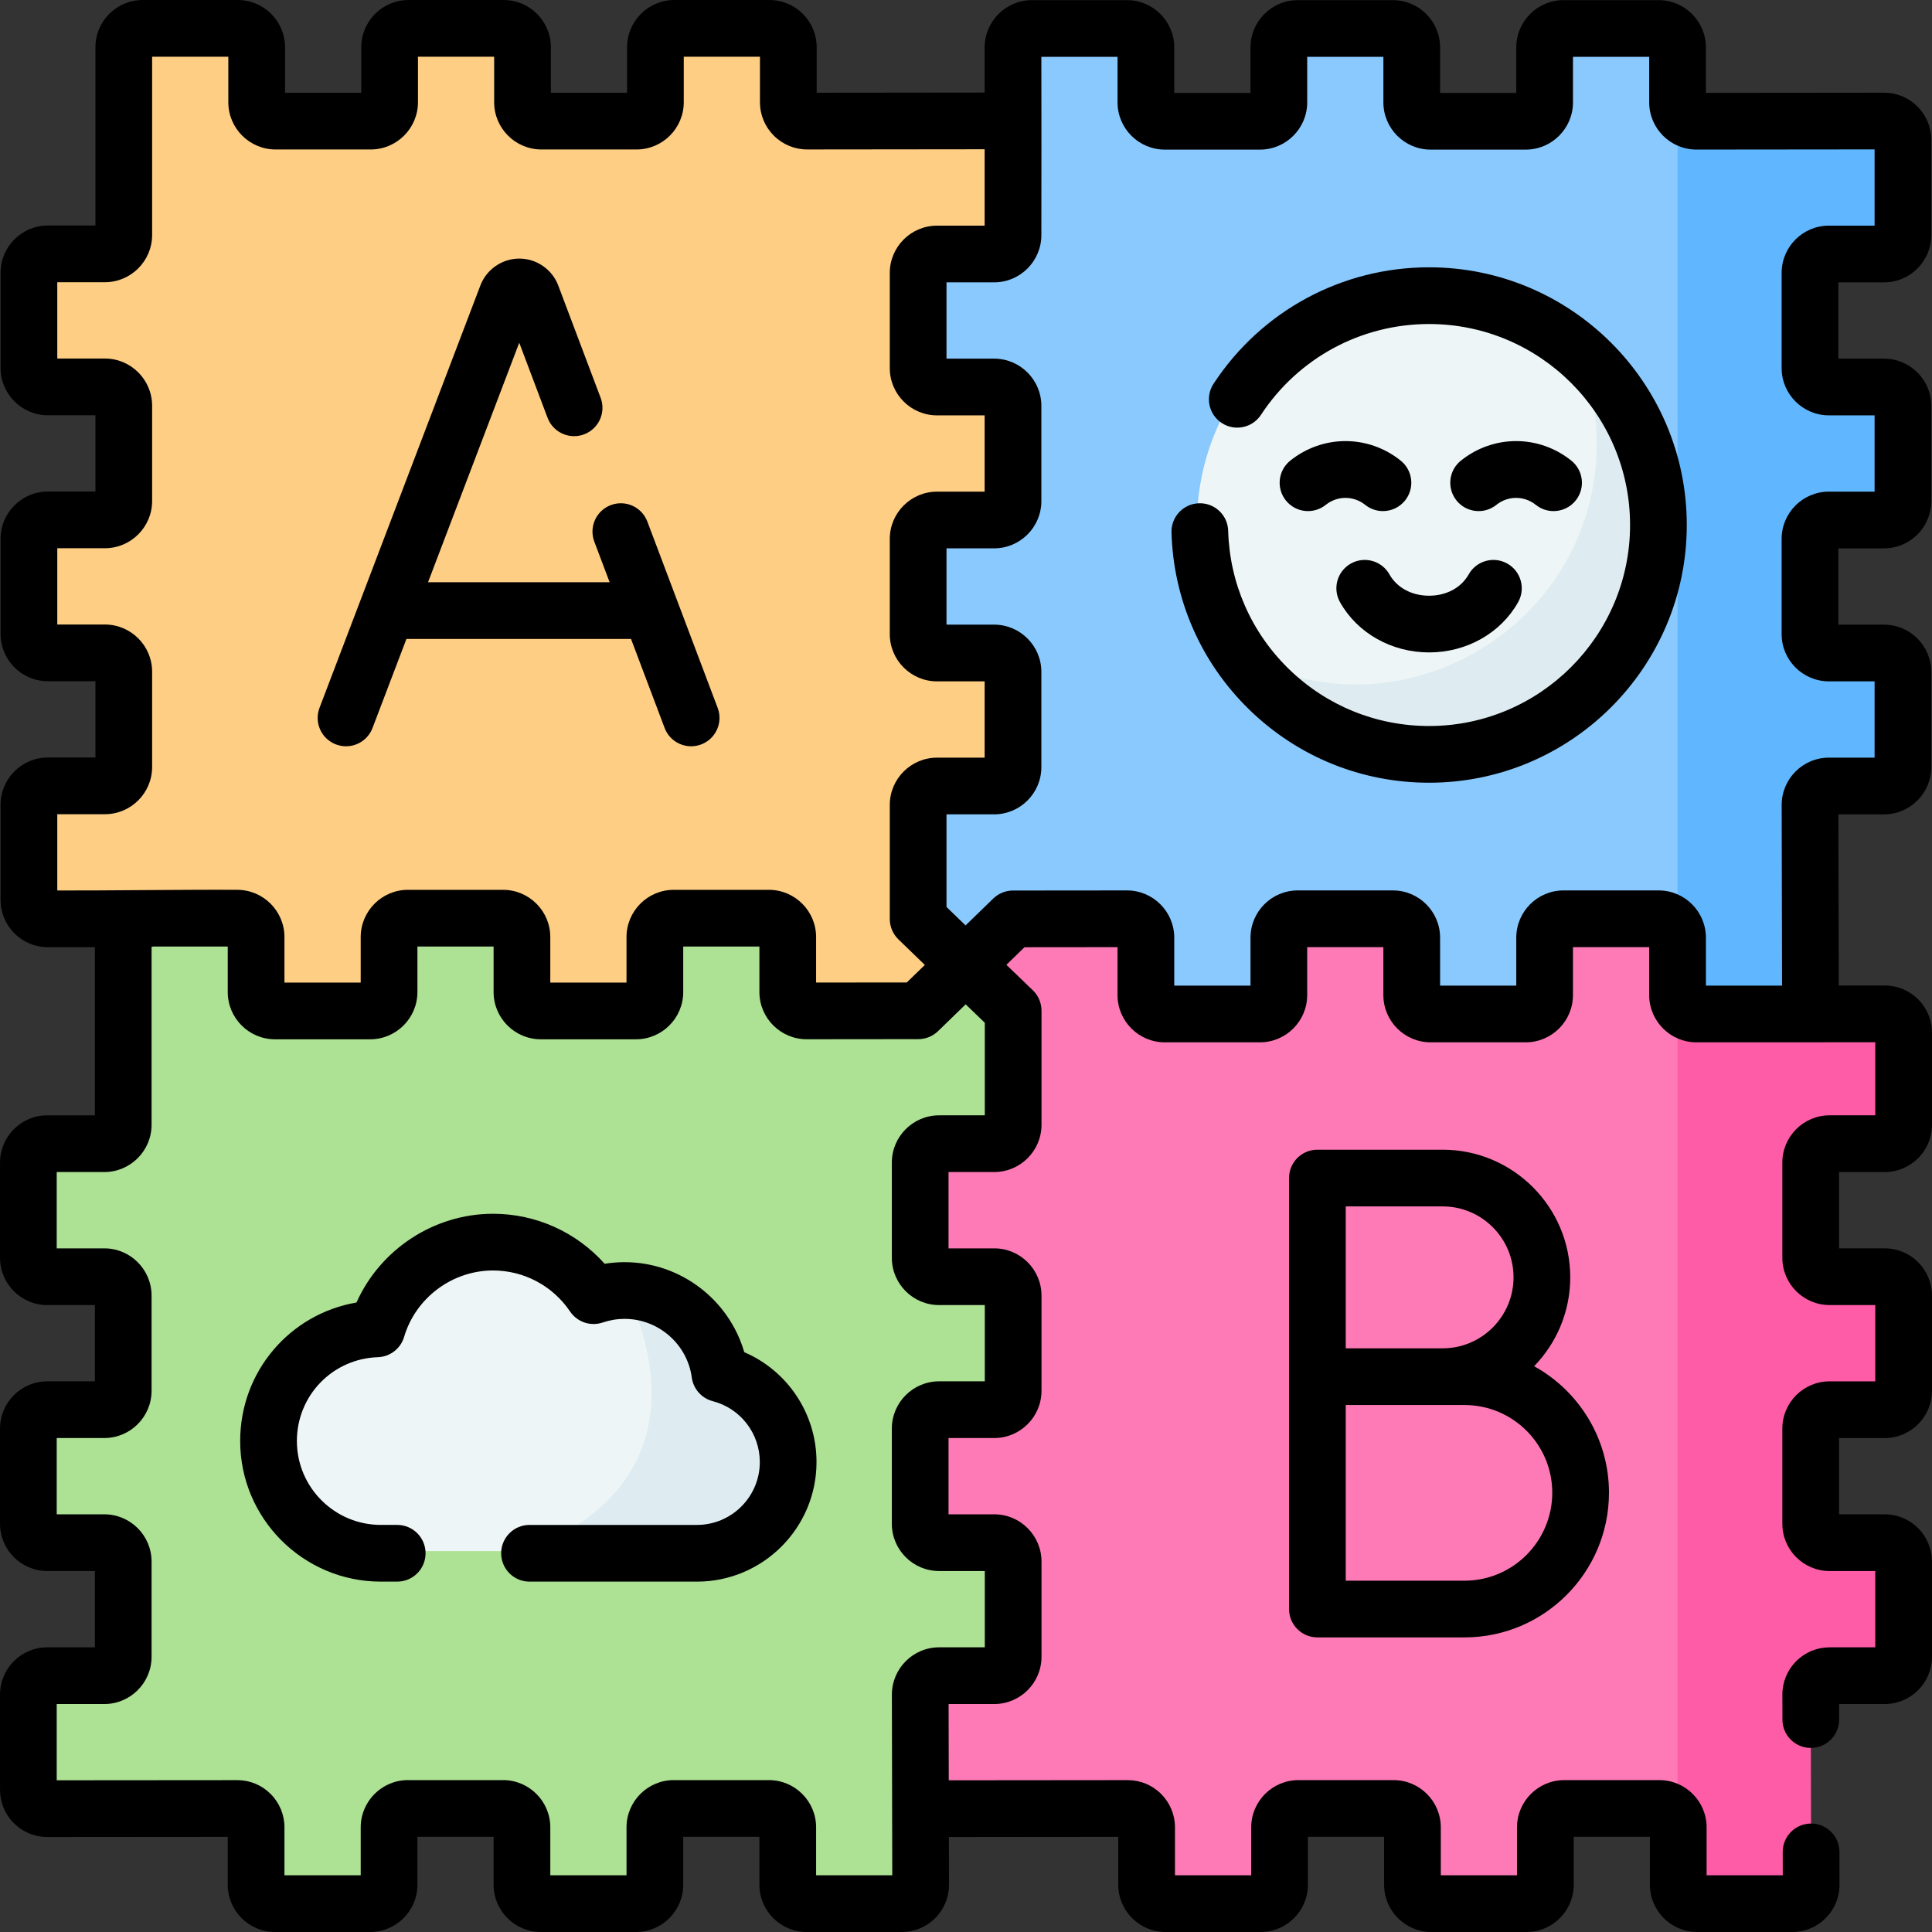 <?xml version="1.0" encoding="UTF-8"?> <svg xmlns="http://www.w3.org/2000/svg" id="Capa_1" viewBox="0 0 511.036 511.036"><rect x="0" y="0" width="511.036" height="511.036" fill="#333333" stroke="none"/><g><g><g><path d="m255.41 255.226-12.518 20.169h-174.998l-28.779-32.378-26.46.025c-2.763.003-5.005-2.237-5.005-5v-25.173c0-2.761 2.239-5 5-5h15.089c2.761 0 5-2.239 5-5v-25.178c0-2.761-2.239-5-5-5h-15.089c-2.761 0-5-2.239-5-5v-25.178c0-2.761 2.239-5 5-5h15.089c2.761 0 5-2.239 5-5v-25.178c0-2.761-2.239-5-5-5h-15.089c-2.761 0-5-2.239-5-5v-25.187c0-2.761 2.239-5 5-5h15.089c2.761 0 5-2.239 5-5v-49.648c0-2.761 2.239-5 5-5h25.155c2.761 0 5 2.239 5 5v14.535c0 2.761 2.239 5 5 5h25.163c2.761 0 5-2.239 5-5v-14.535c0-2.761 2.239-5 5-5h25.155c2.761 0 5 2.239 5 5v14.535c0 2.761 2.239 5 5 5h25.155c2.761 0 5-2.239 5-5v-14.535c0-2.761 2.239-5 5-5h25.155c2.761 0 5 2.239 5 5v14.53c0 2.764 2.242 5.003 5.005 5l49.424-.054c2.764-.003 5.005 2.236 5.005 5l.182 3.456 2.569 172.662z" fill="#fece85"></path></g><g><path d="m476.952 305.516v29.187c0 2.761 2.239 5 5 5h14.585c2.761 0 5 2.239 5 5v21.178c0 2.761-2.239 5-5 5h-14.585c-2.761 0-5 2.239-5 5v29.178c0 2.761 2.239 5 5 5h14.585c2.761 0 5 2.239 5 5v21.178c0 2.761-2.239 5-5 5h-14.574c-2.766 0-5.006 2.245-5 5.011l.108 50.278c.006 2.766-2.234 5.011-5 5.011h-21.152c-2.761 0-5-2.239-5-5l-2-13.178c0-2.761-2.239-5-5-5h-25.155c-2.761 0-5 2.239-5 5v15.178c0 2.761-2.239 5-5 5h-25.154c-2.761 0-5-2.239-5-5v-15.178c0-2.761-2.239-5-5-5h-25.155c-2.761 0-5 2.239-5 5v15.178c0 2.761-2.239 5-5 5h-25.163c-2.761 0-5-2.239-5-5v-15.173c0-2.763-2.241-5.003-5.005-5l-49.82.048c-2.763.003-5.005-2.237-5.005-5v-2.126l-6.234-169.452c0-2.761 18.181-46.606 18.181-46.606l12.577-12.18h6.732l86.025-9.545 106.701 3.975 5.847 30.728 23.238 1.975c2.764-.003 5.005 2.237 5.005 5v20.337c0 2.761-2.239 5-5 5h-14.585c-2.759-.002-4.997 2.237-4.997 4.998z" fill="#fe7ab6"></path></g><path d="m481.76 65.186h14.59c2.76 0 5-2.24 5-5v-21.17c0-2.77-2.25-5.01-5.01-5l-49.61.05c-2.76 0-3-4.24-3-7v-14.53c0-2.76-2.24-5-5-5h-25.16c-2.76 0-5 2.24-5 5v14.54c0 2.76-2.23 5-5 5h-25.15c-2.76 0-5-2.24-5-5v-14.54c0-2.76-2.24-5-5-5h-25.15c-2.77 0-5 2.24-5 5v14.54c0 2.76-2.24 5-5 5h-25.17c-2.76 0-5-2.24-5-5v-14.54c0-2.76-2.24-5-5-5h-25.15c-2.76 0-5 2.24-5 5v49.65c0 2.76-2.24 5-5 5h-15.09c-2.76 0-5 2.24-5 5v25.18c0 2.77 2.24 5 5 5h15.09c2.76 0 5 2.24 5 5v25.18c0 2.76-2.24 5-5 5h-15.09c-2.76 0-5 2.24-5 5v25.18c0 2.76 2.24 5 5 5h15.09c2.76 0 5 2.24 5 5v25.18c0 2.76-2.24 5-5 5h-15.09c-2.76 0-5 2.24-5 5v30.18l12.55 12.14 12.54-12.17 30.15-.03c2.76 0 5 2.24 5 5v15.18c0 2.76 2.24 5 5 5h25.17c2.76 0 5-2.24 5-5v-15.18c0-2.76 2.23-5 5-5h25.15c2.76 0 5 2.24 5 5v15.18c0 2.76 2.24 5 5 5h25.15c2.77 0 5-2.24 5-5v-15.18c0-2.76 2.24-5 5-5h25.16c2.76 0 5 2.24 5 5l2 13.18c0 2.76 2.24 5 5 5h21.15c2.77 0 5.01-2.25 5-5.01l-.11-50.28c0-2.77 2.24-5.01 5-5.01h14.58c2.76 0 5-2.24 5-5v-21.18c0-2.76-2.24-5-5-5h-14.59c-2.76 0-5-2.24-5-5v-29.18c0-2.76 2.24-5 5-5h14.59c2.76 0 5-2.24 5-5v-21.18c0-2.76-2.24-5-5-5h-14.59c-2.76 0-5-2.23-5-5v-29.18c0-2.76 2.24-5 5-5z" fill="#8ac9fe"></path><g><g><path d="m439.899 138.756c0 35.113-24.628 58.645-59.741 58.645-23.001 0-43.15-7.292-54.308-25.596-5.871-9.63-9.253-20.944-9.253-33.049 0-35.102 28.459-63.562 63.562-63.562 12.092 0 23.395 3.375 33.018 9.234 18.32 11.155 26.722 31.313 26.722 54.328z" fill="#eef5f6"></path><path d="m413.176 84.428c5.839 9.61 9.152 20.97 9.152 33.035 0 22.482-11.537 41.979-29.147 53.282-9.894 6.351-21.794 10.29-34.425 10.29-12.065 0-23.296-3.392-32.906-9.231 11.149 18.348 31.274 30.633 54.309 30.633 35.113 0 63.572-28.459 63.572-63.572-.001-23.034-12.207-43.288-30.555-54.437z" fill="#deecf1"></path></g></g><g><path d="m248.4 302.516h14.59c2.76 0 5-2.24 5-5v-30.18l-12.58-12.11-12.51 12.14-29.52.03c-2.77 0-5.01-2.23-5.01-5v-14.53c0-2.76-2.24-5-5-5h-25.15c-2.77 0-5 2.24-5 5v14.54c0 2.76-2.24 5-5 5h-25.16c-2.76 0-5-2.24-5-5v-14.54c0-2.76-2.24-5-5-5h-25.15c-2.77 0-5 2.24-5 5v14.54c0 2.76-2.24 5-5 5h-25.17c-2.76 0-5-2.24-5-5v-14.54c0-2.76-2.24-5-5-5h-25.15c-2.76 0-5 2.24-5 5v49.65c0 2.76-2.24 5-5 5h-15.09c-2.76 0-5 2.24-5 5v25.19c0 2.76 2.24 5 5 5h15.09c2.76 0 5 2.24 5 5v25.17c0 2.77-2.24 5-5 5h-15.09c-2.76 0-5 2.24-5 5v25.18c0 2.76 2.24 5 5 5h15.09c2.76 0 5 2.24 5 5v25.18c0 2.76-2.24 5-5 5h-15.09c-2.76 0-5 2.24-5 5v25.17c0 2.77 2.24 5.01 5 5l50.24-.04c2.76-.01 5 2.23 5 5v15.17c0 2.76 2.24 5 5 5h25.17c2.76 0 5-2.24 5-5v-15.18c0-2.76 2.23-5 5-5h25.15c2.76 0 5 2.24 5 5v15.18c0 2.76 2.24 5 5 5h25.16c2.76 0 5-2.24 5-5v-15.18c0-2.76 2.23-5 5-5h25.15c2.76 0 5 2.24 5 5v15.18c0 2.76 2.24 5 5 5h25.15c2.77 0 5.01-2.25 5-5.01l-.11-50.28c0-2.76 2.24-5.01 5-5.01h14.58c2.76 0 5-2.24 5-5v-25.18c0-2.76-2.24-5-5-5h-14.59c-2.76 0-5-2.24-5-5v-25.18c0-2.76 2.24-5 5-5h14.59c2.76 0 5-2.23 5-5v-25.17c0-2.76-2.24-5-5-5h-14.59c-2.76 0-5-2.24-5-5v-25.19c0-2.76 2.24-5 5-5z" fill="#ade194"></path></g><g><path d="m206.526 386.566c-.389 13.315-9.722 21.784-23.037 21.784l-44.151 1.943h-39.431c-16.666 0-30.865-13.626-30.758-30.292.097-15.559 12.004-28.311 27.204-29.758 1.107-.107 2.059-.835 2.438-1.884 4.497-12.529 16.472-21.503 30.554-21.503 10.518 0 19.861 5.002 25.795 12.752.719.933 1.923 1.34 3.059 1.039 2.049-.524 4.197-.727 6.42-.806 7.839-.279 20.929 10.8 23.328 22.571.204 1.01.942 1.836 1.923 2.166 9.906 3.331 16.987 10.887 16.656 21.988z" fill="#eef5f6"></path><path d="m208.469 386.566c-.389 13.315-11.664 23.727-24.98 23.727h-44.365c54.534-21.367 25.494-70.452 25.494-70.452 12.47 0 22.872 8.858 25.271 20.629.204 1.01.942 1.836 1.923 2.166 9.907 3.331 16.987 12.829 16.657 23.93z" fill="#deecf1"></path></g><path d="m498.531 268.178-25.238.025-5.847-30.728-23.716-.883v245.476c.111.414.189.841.189 1.29v15.178c0 2.761 2.239 5 5 5h25.152c2.766 0 5.006-2.245 5-5.011l-.108-50.278c-.006-2.766 2.234-5.011 5-5.011h14.574c2.761 0 5-2.239 5-5v-25.178c0-2.761-2.239-5-5-5h-14.585c-2.761 0-5-2.239-5-5v-25.178c0-2.761 2.239-5 5-5h14.585c2.761 0 5-2.239 5-5v-25.178c0-2.761-2.239-5-5-5h-14.585c-2.761 0-5-2.239-5-5v-25.186c0-2.761 2.239-5 5-5h14.585c2.761 0 5-2.239 5-5v-24.337c-.001-2.764-2.242-5.003-5.006-5.001z" fill="#fe5ca7"></path><path d="m443.73 263.206c0 2.76 2.24 5 5 5h25.15c2.77 0 5.01-2.25 5-5.01l-.11-50.28c0-2.77 2.24-5.01 5-5.01h14.58c2.76 0 5-2.24 5-5v-25.18c0-2.76-2.24-5-5-5h-14.59c-2.76 0-5-2.24-5-5v-25.18c0-2.76 2.24-5 5-5h14.59c2.76 0 5-2.24 5-5v-25.18c0-2.76-2.24-5-5-5h-14.59c-2.76 0-5-2.23-5-5v-25.18c0-2.76 2.24-5 5-5h14.59c2.76 0 5-2.24 5-5v-25.17c0-2.77-2.25-5.01-5.01-5l-49.61.05c-2.76 0-5-2.24-5-5v220.96z" fill="#60b7ff"></path></g><g><path d="m498.536 310.017c6.893 0 12.5-5.607 12.5-12.5v-24.338c0-3.342-1.302-6.482-3.666-8.844-2.36-2.358-5.497-3.656-8.832-3.656-.005 0-.01 0-.014 0l-12.15.012-.099-45.284h12.074c6.893 0 12.5-5.607 12.5-12.5v-25.18c0-6.893-5.607-12.5-12.5-12.5h-12.09v-20.181h12.09c6.893 0 12.5-5.607 12.5-12.5v-25.18c0-6.893-5.607-12.5-12.5-12.5h-12.09v-20.18h12.09c6.893 0 12.5-5.607 12.5-12.5v-25.17c0-3.35-1.307-6.495-3.679-8.858-2.359-2.35-5.486-3.642-8.789-3.642-.017 0-.033 0-.05 0l-47.102.047v-12.027c0-6.893-5.607-12.5-12.5-12.5h-25.16c-6.893 0-12.5 5.607-12.5 12.5v12.04h-20.15v-12.04c0-6.893-5.607-12.5-12.5-12.5h-25.15c-6.893 0-12.5 5.607-12.5 12.5v12.04h-20.169v-12.04c0-6.893-5.607-12.5-12.5-12.5h-25.15c-6.893 0-12.5 5.607-12.5 12.5v11.942l-44.43.048v-12.026c0-6.893-5.607-12.5-12.5-12.5h-25.154c-6.893 0-12.5 5.607-12.5 12.5v12.035h-20.155v-12.035c0-6.893-5.607-12.5-12.5-12.5h-25.154c-6.893 0-12.5 5.607-12.5 12.5v12.035h-20.163v-12.035c0-6.893-5.607-12.5-12.5-12.5h-25.155c-6.893 0-12.5 5.607-12.5 12.5v47.148h-12.589c-6.893 0-12.5 5.607-12.5 12.5v25.186c0 6.893 5.607 12.5 12.5 12.5h12.589v20.179h-12.589c-6.893 0-12.5 5.607-12.5 12.5v25.178c0 6.893 5.607 12.5 12.5 12.5h12.589v20.179h-12.589c-6.893 0-12.5 5.607-12.5 12.5v25.173c0 3.342 1.302 6.482 3.666 8.844 2.36 2.358 5.497 3.656 8.833 3.656h.013l12.428-.011v44.486h-12.59c-6.893 0-12.5 5.607-12.5 12.5v25.189c0 6.893 5.607 12.5 12.5 12.5h12.59v20.17h-12.59c-6.893 0-12.5 5.607-12.5 12.5v25.18c0 6.893 5.607 12.5 12.5 12.5h12.59v20.181h-12.59c-6.893 0-12.5 5.607-12.5 12.5v25.17c0 3.352 1.306 6.498 3.677 8.861 2.356 2.348 5.481 3.639 8.784 3.639h.045l47.734-.038v12.668c0 6.893 5.607 12.5 12.5 12.5h25.17c6.893 0 12.5-5.607 12.5-12.5v-12.68h20.15v12.68c0 6.893 5.607 12.5 12.5 12.5h25.16c6.893 0 12.5-5.607 12.5-12.5v-12.68h20.15v12.68c0 6.893 5.607 12.5 12.5 12.5h25.15c3.349 0 6.494-1.307 8.857-3.679 2.361-2.37 3.655-5.516 3.643-8.848l-.028-12.602 44.801-.042v12.671c0 6.893 5.607 12.5 12.5 12.5h25.162c6.893 0 12.5-5.607 12.5-12.5v-12.678h20.155v12.678c0 6.893 5.607 12.5 12.5 12.5h25.154c6.893 0 12.5-5.607 12.5-12.5v-12.678h20.154v12.678c0 6.893 5.607 12.5 12.5 12.5h25.152c3.344 0 6.486-1.304 8.849-3.671 2.361-2.366 3.658-5.512 3.651-8.855l-.019-8.676c-.009-4.138-3.365-7.484-7.5-7.484-.005 0-.011 0-.016 0-4.143.009-7.493 3.374-7.484 7.516l.014 6.171h-20.147v-12.678c0-6.893-5.607-12.5-12.5-12.5h-25.154c-6.893 0-12.5 5.607-12.5 12.5v12.678h-20.154v-12.678c0-6.893-5.607-12.5-12.5-12.5h-25.155c-6.893 0-12.5 5.607-12.5 12.5v12.678h-20.162v-12.673c0-3.342-1.302-6.482-3.666-8.844-2.36-2.358-5.497-3.656-8.832-3.656-.005 0-.01 0-.014 0l-47.322.045-.044-20.172h12.075c6.893 0 12.5-5.607 12.5-12.5v-25.181c0-6.893-5.607-12.5-12.5-12.5h-12.09v-20.18h12.09c6.893 0 12.5-5.607 12.5-12.5v-25.17c0-6.893-5.607-12.5-12.5-12.5h-12.09v-20.189h12.09c6.893 0 12.5-5.607 12.5-12.5v-30.181c0-2.039-.83-3.989-2.299-5.403l-6.99-6.729 4.792-4.651 24.605-.024v12.678c0 6.893 5.607 12.5 12.5 12.5h25.17c6.893 0 12.5-5.607 12.5-12.5v-12.68h20.15v12.68c0 6.893 5.607 12.5 12.5 12.5h25.15c6.893 0 12.5-5.607 12.5-12.5v-12.68h20.16v12.68c0 6.893 5.607 12.5 12.5 12.5h25.149c.025 0 .049-.003.073-.004l22.083-.022v19.336h-12.084c-6.893 0-12.5 5.607-12.5 12.5v25.186c0 6.893 5.607 12.5 12.5 12.5h12.084v20.179h-12.084c-6.893 0-12.5 5.607-12.5 12.5v25.178c0 6.893 5.607 12.5 12.5 12.5h12.084v20.179h-12.073c-3.344 0-6.486 1.304-8.849 3.671-2.361 2.366-3.658 5.512-3.651 8.855l.014 6.602c.009 4.137 3.364 7.484 7.5 7.484h.016c4.142-.009 7.493-3.373 7.484-7.516l-.009-4.097h12.068c6.893 0 12.5-5.607 12.5-12.5v-25.179c0-6.893-5.607-12.5-12.5-12.5h-12.084v-20.178h12.084c6.893 0 12.5-5.607 12.5-12.5v-25.179c0-6.893-5.607-12.5-12.5-12.5h-12.084v-20.186h12.087zm-483.386-94.648h12.589c6.893 0 12.5-5.607 12.5-12.5v-25.179c0-6.893-5.607-12.5-12.5-12.5h-12.589v-20.178h12.589c6.893 0 12.5-5.607 12.5-12.5v-25.179c0-6.893-5.607-12.5-12.5-12.5h-12.589v-20.185h12.589c6.893 0 12.5-5.607 12.5-12.5v-47.148h20.154v12.035c0 6.893 5.607 12.5 12.5 12.5h25.163c6.893 0 12.5-5.607 12.5-12.5v-12.035h20.154v12.035c0 6.893 5.607 12.5 12.5 12.5h25.155c6.893 0 12.5-5.607 12.5-12.5v-12.035h20.154v12.029c0 3.341 1.302 6.481 3.666 8.844 2.361 2.358 5.498 3.656 8.834 3.656h.014l46.916-.051v20.208h-12.59c-6.893 0-12.5 5.607-12.5 12.5v25.18c0 6.893 5.607 12.5 12.5 12.5h12.59v20.18h-12.59c-6.893 0-12.5 5.607-12.5 12.5v25.181c0 6.893 5.607 12.5 12.5 12.5h12.59v20.18h-12.59c-6.893 0-12.5 5.607-12.5 12.5v30.18c0 2.032.825 3.978 2.286 5.391l6.986 6.758-4.776 4.635-23.986.024v-12.027c0-6.893-5.607-12.5-12.5-12.5h-25.15c-6.893 0-12.5 5.607-12.5 12.5v12.04h-20.16v-12.04c0-6.893-5.607-12.5-12.5-12.5h-25.15c-6.893 0-12.5 5.607-12.5 12.5v12.04h-20.169v-12.04c0-6.893-5.607-12.5-12.5-12.5-12.285-.094-35.402.216-47.59.174v-20.173zm245.34 79.648h-12.09c-6.893 0-12.5 5.607-12.5 12.5v25.189c0 6.893 5.607 12.5 12.5 12.5h12.09v20.17h-12.09c-6.893 0-12.5 5.607-12.5 12.5v25.18c0 6.893 5.607 12.5 12.5 12.5h12.09v20.181h-12.08c-6.893 0-12.5 5.612-12.5 12.526.026 12.135.078 35.677.104 47.773h-20.144v-12.68c0-6.893-5.607-12.5-12.5-12.5h-25.15c-6.893 0-12.5 5.607-12.5 12.5v12.68h-20.16v-12.68c0-6.893-5.607-12.5-12.5-12.5h-25.15c-6.893 0-12.5 5.607-12.5 12.5v12.68h-20.17v-12.67c0-3.352-1.306-6.498-3.677-8.861-2.356-2.348-5.481-3.639-8.784-3.639-.015 0-.03 0-.045 0l-47.734.038v-20.168h12.59c6.893 0 12.5-5.607 12.5-12.5v-25.181c0-6.893-5.607-12.5-12.5-12.5h-12.59v-20.18h12.59c6.893 0 12.5-5.607 12.5-12.5v-25.17c0-6.893-5.607-12.5-12.5-12.5h-12.59v-20.189h12.59c6.893 0 12.5-5.607 12.5-12.5v-47.069c.177-.023.354-.046.527-.081h19.623v12.04c0 6.893 5.607 12.5 12.5 12.5h25.17c6.893 0 12.5-5.607 12.5-12.5v-12.04h20.15v12.04c0 6.893 5.607 12.5 12.5 12.5h25.16c6.893 0 12.5-5.607 12.5-12.5v-12.04h20.15v12.03c0 6.893 5.612 12.5 12.518 12.5l29.52-.03c1.947-.002 3.818-.762 5.215-2.118l7.308-7.092 5.059 4.87zm178.24-59.491h-25.16c-6.893 0-12.5 5.607-12.5 12.5v12.68h-20.15v-12.68c0-6.893-5.607-12.5-12.5-12.5h-25.15c-6.893 0-12.5 5.607-12.5 12.5v12.68h-20.17v-12.68c0-6.893-5.607-12.5-12.507-12.5l-30.149.029c-1.948.002-3.818.762-5.217 2.118l-7.325 7.109-5.042-4.877v-24.5h12.59c6.893 0 12.5-5.607 12.5-12.5v-25.18c0-6.893-5.607-12.5-12.5-12.5h-12.59v-20.181h12.59c6.893 0 12.5-5.607 12.5-12.5v-25.18c0-6.893-5.607-12.5-12.5-12.5h-12.59v-20.18h12.59c6.893 0 12.5-5.607 12.5-12.5.029-12.996.018-34.125 0-47.15h20.15v12.04c0 6.893 5.607 12.5 12.5 12.5h25.17c6.893 0 12.5-5.607 12.5-12.5v-12.04h20.15v12.04c0 6.893 5.607 12.5 12.5 12.5h25.15c6.893 0 12.5-5.607 12.5-12.5v-12.04h20.16v12.03c0 6.893 5.607 12.5 12.508 12.5l47.111-.047v20.167h-12.09c-6.893 0-12.5 5.607-12.5 12.5v25.18c0 6.893 5.607 12.5 12.5 12.5h12.09v20.18h-12.09c-6.893 0-12.5 5.607-12.5 12.5v25.181c0 6.893 5.607 12.5 12.5 12.5h12.09v20.18h-12.08c-6.893 0-12.5 5.612-12.5 12.526l.104 47.773h-20.143v-12.68c0-6.89-5.607-12.498-12.5-12.498z"></path><path d="m381.601 304.108h-33.134c-4.143 0-7.5 3.357-7.5 7.5v114c0 4.143 3.357 7.5 7.5 7.5h38.921c21.065 0 38.203-17.169 38.203-38.271 0-14.392-8.007-26.946-19.8-33.454 5.908-6.089 9.557-14.387 9.557-23.527 0-18.609-15.139-33.748-33.747-33.748zm-25.634 15h25.634c10.337 0 18.747 8.41 18.747 18.747 0 10.361-8.41 18.791-18.747 18.791h-25.634zm31.421 99h-31.421v-46.462h31.421c12.794 0 23.203 10.403 23.203 23.19 0 12.833-10.409 23.272-23.203 23.272z"></path><path d="m88.856 196.907c.879.335 1.781.493 2.668.493 3.022 0 5.871-1.841 7.01-4.833l8.973-23.561h59.407l8.884 23.54c1.134 3.003 3.987 4.854 7.019 4.854.879 0 1.775-.156 2.646-.485 3.875-1.462 5.832-5.789 4.369-9.665l-18.598-49.28c-1.463-3.875-5.789-5.833-9.665-4.368-3.875 1.462-5.832 5.789-4.369 9.665l4.053 10.74h-48.033l24.126-63.347 7.495 19.86c1.462 3.874 5.788 5.83 9.665 4.368 3.875-1.462 5.832-5.789 4.369-9.665l-11.209-29.701c-1.608-4.262-5.749-7.124-10.303-7.124-4.539 0-8.674 2.851-10.291 7.094l-42.555 111.737c-1.474 3.871.469 8.204 4.339 9.678z"></path><path d="m196.862 357.665c-4.005-13.859-16.862-23.809-31.652-23.809-1.769 0-3.531.144-5.276.428-7.457-8.364-18.149-13.229-29.514-13.229-15.655 0-29.848 9.431-36.123 23.471-17.616 3.026-30.767 18.235-30.767 36.64 0 20.507 16.688 37.19 37.2 37.19h4.336c4.142 0 7.5-3.357 7.5-7.5s-3.358-7.5-7.5-7.5h-4.336c-12.241 0-22.2-9.954-22.2-22.19 0-12.026 9.411-21.767 21.424-22.174 3.228-.11 6.022-2.273 6.938-5.37 3.058-10.343 12.732-17.566 23.527-17.566 8.172 0 15.788 4.058 20.372 10.854 1.889 2.802 5.42 3.993 8.62 2.911 1.892-.64 3.843-.964 5.798-.964 8.939 0 16.583 6.67 17.777 15.514.408 3.021 2.603 5.493 5.553 6.257 7.324 1.896 12.439 8.516 12.439 16.099 0 9.17-7.46 16.631-16.63 16.631h-44.284c-4.142 0-7.5 3.357-7.5 7.5s3.358 7.5 7.5 7.5h44.284c17.441 0 31.63-14.189 31.63-31.631.002-12.789-7.657-24.139-19.116-29.062z"></path><path d="m370.497 121.839c-8.598-6.887-20.607-6.887-29.205 0-3.232 2.59-3.754 7.31-1.164 10.543 2.59 3.231 7.31 3.754 10.543 1.164 3.076-2.465 7.371-2.465 10.447 0 1.384 1.108 3.04 1.646 4.685 1.646 2.198 0 4.377-.962 5.858-2.811 2.59-3.233 2.068-7.952-1.164-10.542z"></path><path d="m395.803 133.545c3.075-2.462 7.369-2.463 10.446 0 1.384 1.109 3.039 1.647 4.685 1.647 2.198 0 4.377-.962 5.857-2.811 2.591-3.232 2.069-7.952-1.163-10.542-8.598-6.89-20.606-6.888-29.204 0-3.232 2.59-3.754 7.31-1.163 10.542 2.59 3.232 7.308 3.756 10.542 1.164z"></path><path d="m378.01 70.706c-23.049 0-44.361 11.513-57.012 30.797-2.271 3.463-1.306 8.112 2.158 10.385 3.461 2.271 8.112 1.305 10.385-2.158 9.867-15.043 26.491-24.023 44.469-24.023 29.312 0 53.16 23.848 53.16 53.16 0 29.318-23.848 53.17-53.16 53.17-13.938 0-27.111-5.353-37.091-15.07-9.961-9.7-15.661-22.684-16.052-36.561-.116-4.141-3.537-7.408-7.708-7.286-4.141.116-7.402 3.567-7.286 7.708.501 17.798 7.81 34.448 20.581 46.885 12.796 12.461 29.686 19.324 47.556 19.324 37.584 0 68.16-30.581 68.16-68.17 0-37.585-30.576-68.161-68.16-68.161z"></path><path d="m367.528 151.936c-2.027-3.612-6.598-4.895-10.211-2.869-3.612 2.027-4.896 6.599-2.869 10.211 4.603 8.2 13.629 13.295 23.556 13.295h.001c9.927 0 18.954-5.095 23.558-13.295 2.027-3.611.743-8.184-2.869-10.211-3.611-2.025-8.183-.743-10.211 2.869-1.981 3.529-5.898 5.637-10.478 5.637s-8.495-2.108-10.477-5.637z"></path></g></g><g></g><g></g><g></g><g></g><g></g><g></g><g></g><g></g><g></g><g></g><g></g><g></g><g></g><g></g><g></g></svg> 